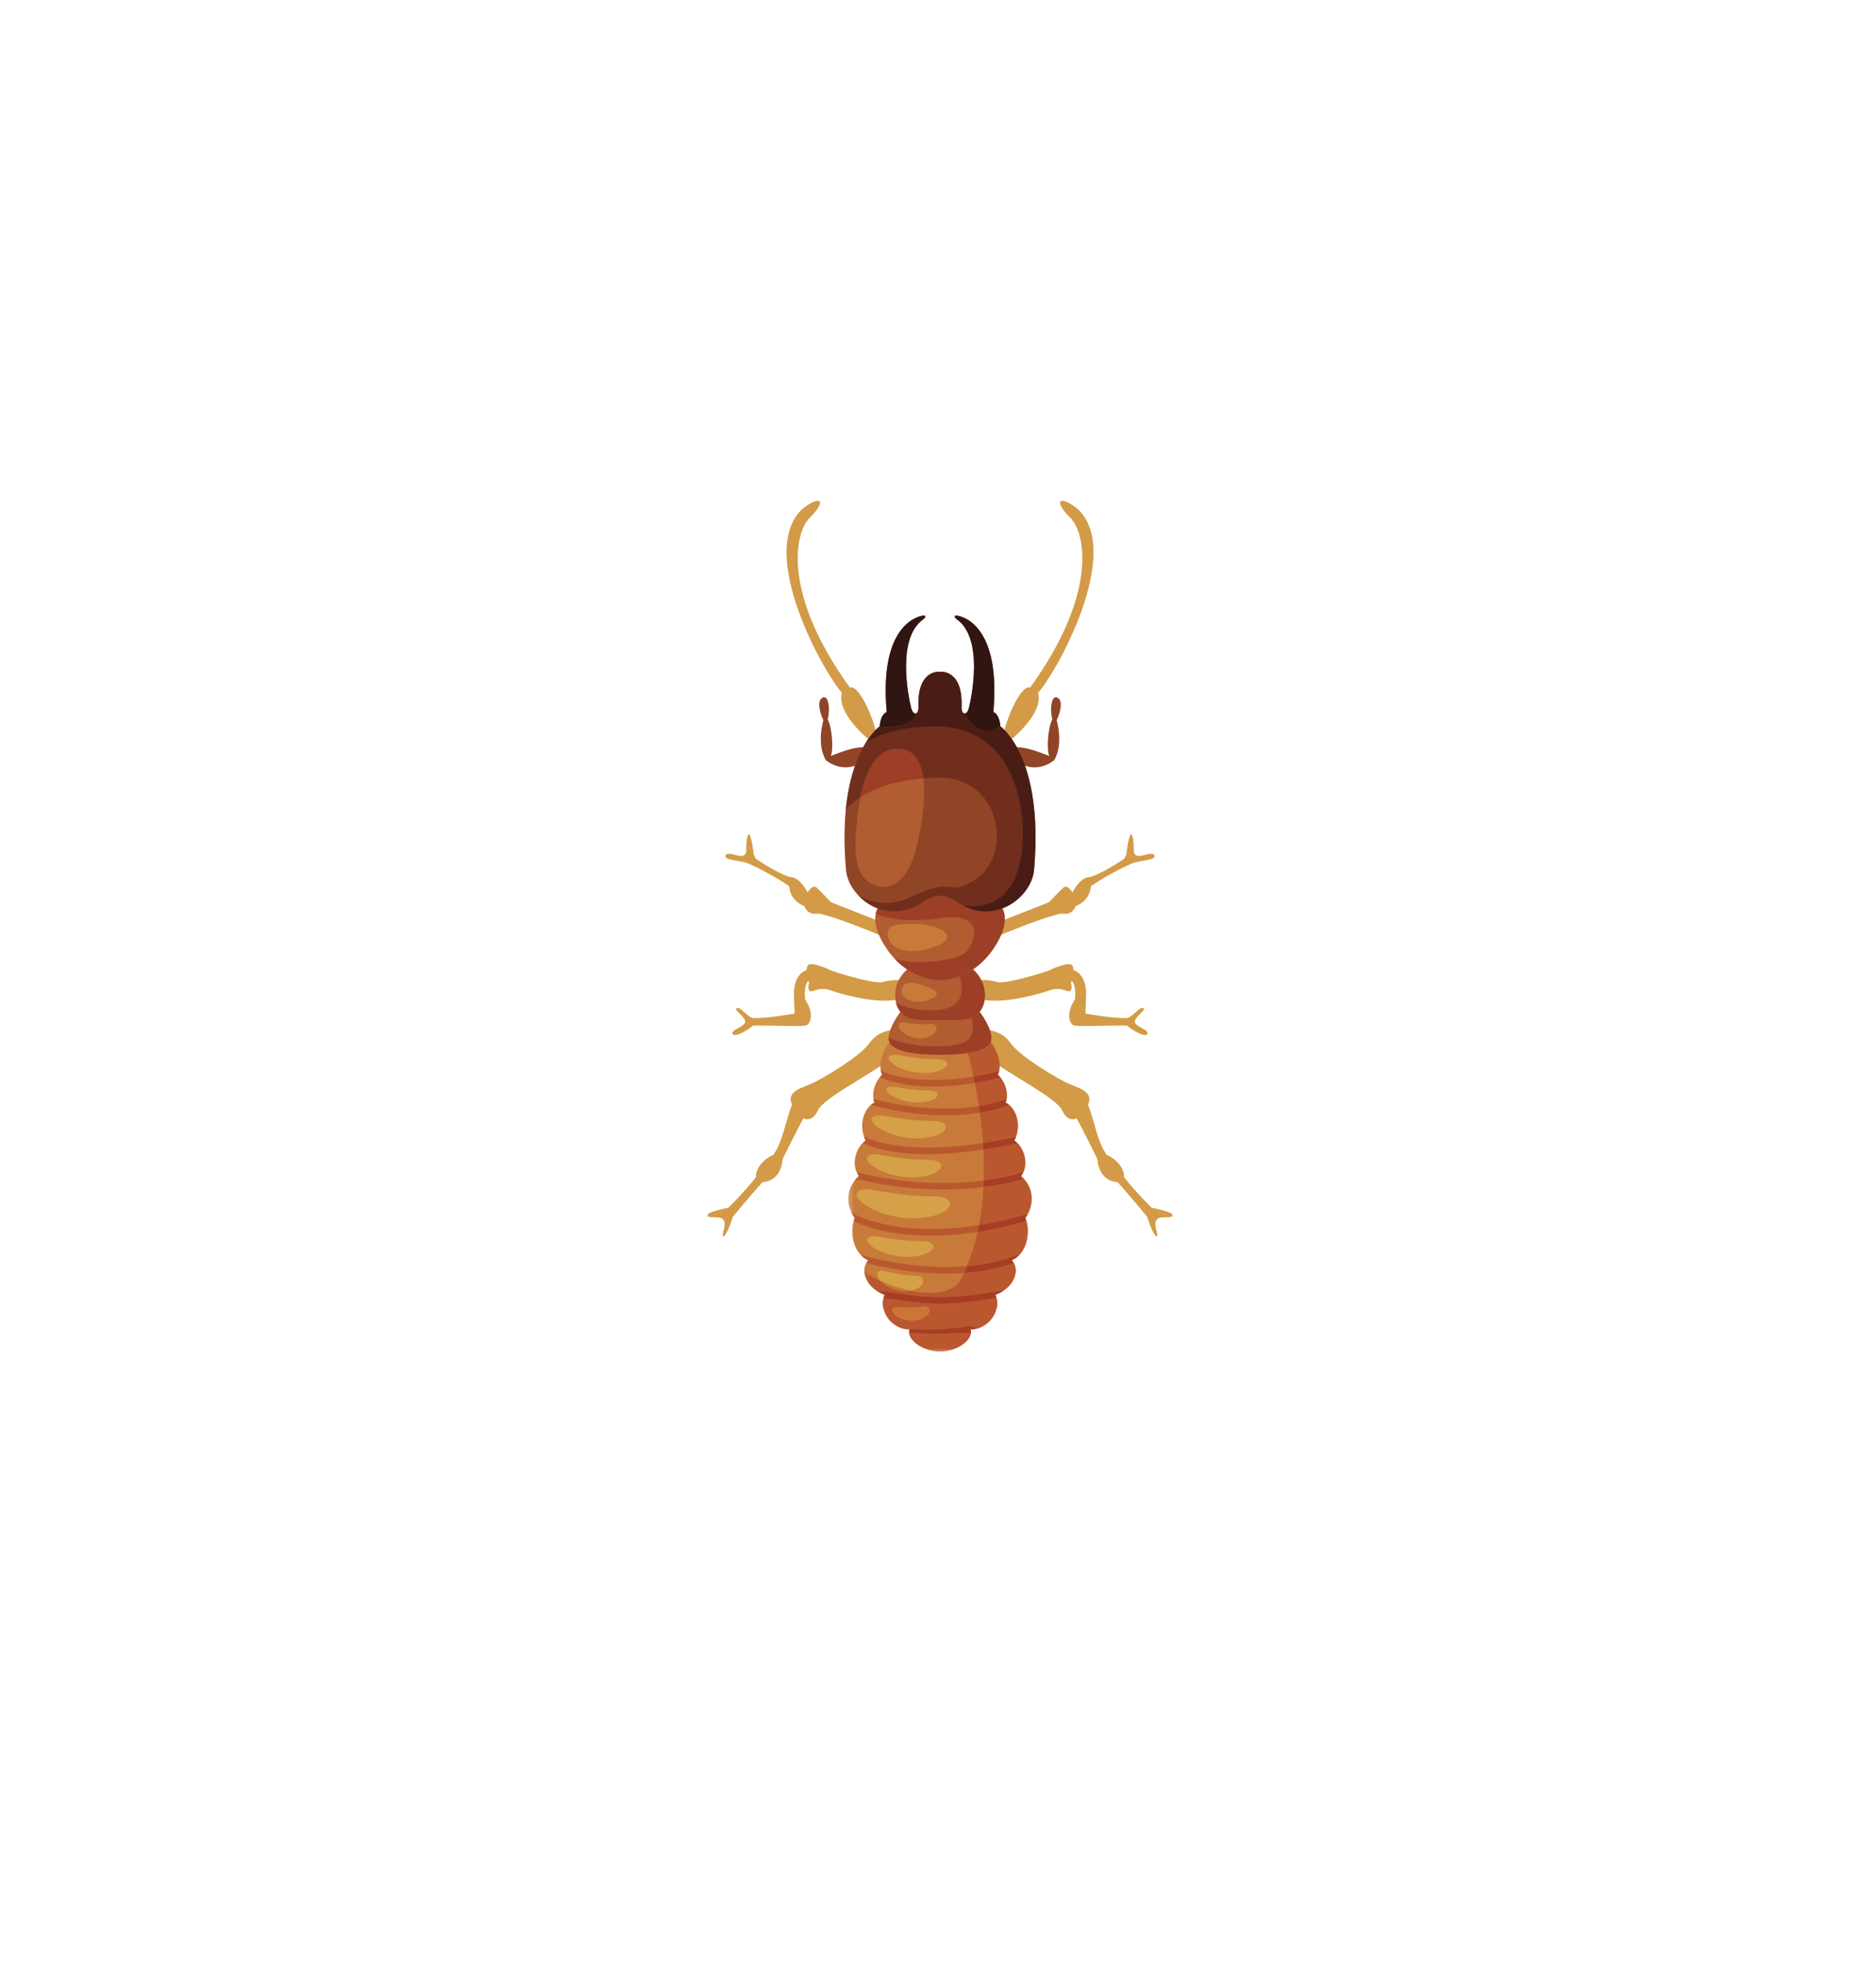 <svg xmlns="http://www.w3.org/2000/svg" width="236" height="247" viewBox="0 0 236 247" fill="none"><path d="M113.156 129.545C113.156 129.545 110.758 129.267 109.449 131.118C108.141 132.969 103.834 135.42 102.47 136.127C101.108 136.836 98.817 137.163 99.636 138.96C98.763 141.193 98.491 143.535 97.291 145.277C96.038 145.767 95.002 147.074 95.11 148.055C93.638 149.96 91.622 151.921 91.622 151.921C91.622 151.921 88.281 152.52 89.142 153.05C90.04 153.255 91.552 152.683 91.063 154.644C90.572 156.317 91.463 155.539 92.166 153.092C93.925 150.926 95.928 148.681 95.928 148.681C95.928 148.681 98.219 148.762 98.463 145.781C100.344 141.942 101.078 140.675 101.078 140.675C101.078 140.675 102.143 141.288 102.879 139.696C103.615 138.101 109.1 135.408 112.614 132.834C116.127 130.261 113.156 129.545 113.156 129.545Z" fill="#D39B47"></path><path d="M123.352 129.545C123.352 129.545 125.75 129.267 127.06 131.118C128.367 132.969 132.674 135.42 134.038 136.127C135.401 136.836 137.691 137.163 136.873 138.96C137.746 141.193 138.018 143.535 139.218 145.277C140.47 145.767 141.506 147.074 141.398 148.055C142.87 149.96 144.886 151.921 144.886 151.921C144.886 151.921 148.227 152.52 147.368 153.05C146.468 153.255 144.956 152.683 145.445 154.643C145.937 156.317 145.045 155.539 144.342 153.092C142.583 150.926 140.58 148.681 140.58 148.681C140.58 148.681 138.29 148.762 138.045 145.781C136.164 141.94 135.43 140.675 135.43 140.675C135.43 140.675 134.365 141.288 133.629 139.696C132.893 138.101 127.408 135.408 123.895 132.832C120.381 130.261 123.352 129.545 123.352 129.545Z" fill="#D39B47"></path><mask id="mask0_685_3979" style="mask-type:luminance" maskUnits="userSpaceOnUse" x="106" y="128" width="25" height="42"><path d="M106.344 128.84H130.188V170H106.344V128.84Z" fill="white"></path></mask><g mask="url(#mask0_685_3979)"><path d="M128.453 147.941C129.489 146.551 128.906 144.375 127.611 143.469C128.647 141.354 127.675 139.239 126.51 138.695C126.833 137.849 126.705 136.337 125.538 135.188C126.446 133.073 124.243 130.535 124.243 130.535L118.253 129.267L112.265 130.535C112.265 130.535 110.062 133.073 110.97 135.188C109.804 136.337 109.675 137.849 109.998 138.695C108.833 139.239 107.861 141.354 108.897 143.469C107.602 144.375 107.019 146.551 108.055 147.941C106.113 149.693 106.603 151.93 107.523 153.199C106.826 154.891 107.279 157.67 109.22 158.518C107.991 159.968 109.22 162.143 111.293 162.868C110.451 164.561 111.97 167.22 114.416 167.22C114.012 168.489 116.085 170 118.253 170C120.423 170 122.496 168.489 122.092 167.22C124.537 167.22 126.057 164.561 125.215 162.868C127.288 162.143 128.517 159.968 127.288 158.518C129.229 157.67 129.684 154.891 128.985 153.199C129.905 151.93 130.395 149.693 128.453 147.941Z" fill="#C87A3A"></path></g><path d="M111.293 162.868C111.291 162.868 111.29 162.868 111.286 162.867C111.288 162.867 111.291 162.868 111.293 162.868ZM111.282 162.865H111.28C111.279 162.865 111.279 162.865 111.279 162.865C111.279 162.863 111.279 162.863 111.279 162.863C111.28 162.865 111.28 162.865 111.282 162.865ZM119 160.204C116.292 160.204 112.977 159.881 109.122 158.914C109.076 158.902 109.025 158.889 108.976 158.876C109.041 158.756 109.12 158.637 109.217 158.524C109.217 158.524 109.217 158.524 109.217 158.522C109.218 158.522 109.22 158.52 109.22 158.518C109.218 158.516 109.217 158.515 109.213 158.515C109.213 158.515 109.213 158.515 109.211 158.515C109.208 158.511 109.202 158.509 109.197 158.507C109.197 158.507 109.197 158.507 109.195 158.507C108.846 158.35 108.545 158.131 108.291 157.866C108.623 157.947 108.966 158.032 109.321 158.122C113.056 159.059 116.286 159.369 118.933 159.369C119.917 159.369 120.819 159.327 121.638 159.256C121.515 159.55 121.387 159.84 121.25 160.127C120.555 160.176 119.804 160.204 119 160.204ZM117.121 155.43C111.178 155.432 107.904 153.857 107.388 153.591C107.427 153.456 107.473 153.324 107.524 153.2C107.524 153.198 107.522 153.196 107.52 153.194C107.52 153.194 107.52 153.194 107.52 153.193C107.518 153.193 107.518 153.193 107.518 153.191L107.516 153.189C107.516 153.187 107.515 153.187 107.515 153.187C107.515 153.187 107.515 153.185 107.513 153.185V153.183C107.511 153.18 107.507 153.176 107.505 153.173C107.491 153.154 107.476 153.132 107.462 153.112C107.46 153.107 107.456 153.103 107.452 153.098C107.452 153.098 107.452 153.098 107.451 153.096V153.094C107.449 153.094 107.449 153.092 107.449 153.092C107.447 153.092 107.447 153.09 107.447 153.09C107.447 153.088 107.445 153.087 107.445 153.087C107.445 153.087 107.443 153.087 107.443 153.085C107.443 153.085 107.441 153.083 107.441 153.081C107.44 153.079 107.44 153.078 107.438 153.076C107.326 152.911 107.224 152.732 107.133 152.541C107.354 152.663 107.549 152.762 107.693 152.827L107.721 152.842C107.768 152.868 111.017 154.59 117.203 154.59C118.955 154.59 120.942 154.451 123.157 154.097C123.102 154.385 123.044 154.674 122.98 154.96C120.803 155.298 118.849 155.43 117.121 155.43ZM118.606 149.628C115.581 149.628 112.002 149.31 108.061 148.362C107.867 148.415 107.686 148.466 107.516 148.517C107.668 148.325 107.843 148.135 108.046 147.951C108.046 147.949 108.046 147.949 108.048 147.949C108.048 147.947 108.05 147.947 108.05 147.946C108.051 147.944 108.053 147.944 108.055 147.942C107.969 147.827 107.896 147.704 107.83 147.58C107.872 147.569 107.911 147.557 107.953 147.546L108.051 147.52L108.152 147.544C112.077 148.497 115.629 148.815 118.622 148.815C120.593 148.815 122.319 148.678 123.749 148.493C123.74 148.766 123.729 149.043 123.716 149.317C122.277 149.496 120.556 149.628 118.606 149.628ZM116.663 145.18C111.452 145.18 109.102 144.043 108.738 143.847C108.696 143.834 108.623 143.813 108.526 143.783C108.643 143.666 108.766 143.561 108.897 143.469C108.897 143.467 108.895 143.464 108.893 143.462C108.893 143.462 108.893 143.462 108.893 143.46C108.815 143.301 108.749 143.139 108.694 142.98C108.802 143.013 108.91 143.045 109.016 143.078L109.061 143.093L109.102 143.115C109.134 143.133 111.372 144.349 116.728 144.349C118.63 144.349 120.925 144.196 123.652 143.782C123.672 144.054 123.689 144.328 123.701 144.603C120.931 145.023 118.6 145.18 116.663 145.18ZM118.88 140.284C116.401 140.284 113.383 139.985 109.896 139.09C109.774 139.06 109.653 139.033 109.534 139.006C109.682 138.874 109.838 138.77 109.998 138.695C109.998 138.693 109.997 138.692 109.997 138.69C109.997 138.688 109.995 138.688 109.995 138.688C109.945 138.556 109.909 138.407 109.883 138.248C109.953 138.264 110.024 138.281 110.095 138.297C113.467 139.163 116.403 139.451 118.82 139.449C120.531 139.449 121.981 139.307 123.139 139.121C123.179 139.391 123.219 139.667 123.257 139.948C122.078 140.138 120.611 140.284 118.88 140.284ZM117.474 136.672C113.176 136.672 110.93 135.623 110.791 135.558L110.743 135.53C110.725 135.517 110.709 135.506 110.692 135.495C110.778 135.391 110.869 135.289 110.97 135.189C110.968 135.187 110.968 135.185 110.966 135.183C110.966 135.181 110.966 135.179 110.964 135.178C110.964 135.178 110.964 135.178 110.964 135.176C110.963 135.176 110.963 135.174 110.963 135.172L110.961 135.17C110.961 135.169 110.961 135.167 110.959 135.165V135.163C110.957 135.161 110.957 135.161 110.957 135.159L110.955 135.158C110.955 135.156 110.955 135.156 110.955 135.156C110.877 134.966 110.824 134.772 110.791 134.579C110.917 134.663 111.045 134.748 111.169 134.832C111.41 134.938 113.572 135.841 117.526 135.841C118.944 135.841 120.591 135.726 122.463 135.415C122.518 135.673 122.574 135.939 122.629 136.217C120.67 136.547 118.951 136.672 117.474 136.672Z" fill="#B9582E"></path><path d="M111.285 162.867L111.284 162.865C111.284 162.865 111.284 162.865 111.285 162.867ZM111.152 162.817C111.152 162.817 111.15 162.815 111.148 162.815C111.15 162.815 111.15 162.817 111.152 162.817ZM111.11 162.801C111.11 162.801 111.108 162.801 111.108 162.799L111.11 162.801Z" fill="#A5A7A6"></path><mask id="mask1_685_3979" style="mask-type:luminance" maskUnits="userSpaceOnUse" x="108" y="130" width="23" height="40"><path d="M108.682 130.71H130.189V170H108.682V130.71Z" fill="white"></path></mask><g mask="url(#mask1_685_3979)"><path d="M118.253 170C116.27 170 114.365 168.734 114.365 167.547C114.365 167.437 114.382 167.328 114.416 167.22L114.378 167.626C115.401 167.724 116.604 167.757 117.755 167.757C119.766 167.757 121.612 167.657 122.034 167.633C122.061 167.642 122.096 167.655 122.136 167.668C122.151 167.523 122.14 167.379 122.098 167.236C122.129 167.339 122.143 167.443 122.143 167.547C122.143 168.734 120.239 170 118.253 170ZM116.595 167.231C116.005 167.231 115.428 167.211 114.889 167.16L114.416 167.22C112.435 167.22 111.061 165.472 111.059 163.909C111.059 163.547 111.132 163.195 111.29 162.875C111.226 163.005 111.178 163.142 111.14 163.281C111.184 163.279 111.229 163.279 111.273 163.279C111.668 163.334 112.053 163.39 112.431 163.445C114.301 163.721 116.036 163.976 118.237 163.976C120.118 163.976 122.343 163.79 125.287 163.27C125.312 163.266 125.336 163.262 125.363 163.259C125.325 163.125 125.279 162.998 125.219 162.875C125.376 163.193 125.449 163.547 125.449 163.909C125.447 165.47 124.079 167.215 122.101 167.22C122.408 167.22 122.7 167.176 122.976 167.098C122.726 167.012 122.478 166.924 122.229 166.835L122.151 166.807L122.067 166.813C122.03 166.815 119.223 167.231 116.595 167.231ZM112.804 164.411C112.237 164.411 111.958 164.879 112.657 165.436C113.13 165.812 113.903 166.108 114.727 166.108C115.174 166.108 115.64 166.02 116.078 165.808C117.201 165.268 117.137 164.309 116.275 164.309C116.18 164.309 116.076 164.322 115.963 164.345C115.499 164.448 114.906 164.479 114.361 164.479C113.563 164.479 112.877 164.413 112.877 164.413C112.851 164.411 112.827 164.411 112.804 164.411ZM118.239 163.156C116.08 163.156 114.383 162.908 112.552 162.638C112.159 162.579 111.759 162.521 111.35 162.464L111.313 162.459L111.279 162.461C111.107 162.466 110.935 162.47 110.76 162.47C110.658 162.47 110.554 162.468 110.449 162.466C110.703 162.623 110.979 162.757 111.271 162.861H111.269C111.268 162.859 111.268 162.859 111.266 162.859C111.264 162.859 111.262 162.857 111.26 162.857H111.258C111.257 162.855 111.255 162.855 111.253 162.853C111.251 162.853 111.251 162.853 111.251 162.853C111.248 162.853 111.246 162.851 111.244 162.851C111.244 162.85 111.242 162.85 111.24 162.85C111.24 162.85 111.238 162.85 111.237 162.848C111.235 162.848 111.235 162.848 111.233 162.848C111.231 162.846 111.229 162.846 111.227 162.844C111.226 162.844 111.224 162.844 111.224 162.844C111.222 162.842 111.22 162.842 111.22 162.842C111.218 162.842 111.216 162.841 111.216 162.841C111.215 162.841 111.213 162.839 111.211 162.839C111.209 162.839 111.209 162.839 111.207 162.837C111.206 162.837 111.204 162.837 111.202 162.835C111.202 162.835 111.2 162.835 111.198 162.833C111.198 162.833 111.196 162.833 111.195 162.833C111.193 162.831 111.193 162.831 111.191 162.831C111.189 162.831 111.187 162.83 111.185 162.828C111.184 162.828 111.184 162.828 111.182 162.828C111.18 162.828 111.178 162.828 111.178 162.826C111.176 162.826 111.174 162.826 111.174 162.826C111.173 162.824 111.171 162.824 111.169 162.822H111.167C111.165 162.82 111.164 162.82 111.16 162.819C111.16 162.819 111.158 162.819 111.156 162.819C111.156 162.817 111.154 162.817 111.153 162.817C111.151 162.817 111.151 162.815 111.149 162.815C111.147 162.815 111.145 162.813 111.143 162.813C111.142 162.813 111.142 162.813 111.142 162.813C111.14 162.811 111.138 162.809 111.136 162.809C111.134 162.809 111.134 162.809 111.132 162.809C111.131 162.808 111.129 162.808 111.127 162.808C111.127 162.806 111.125 162.806 111.125 162.806C111.123 162.806 111.122 162.804 111.118 162.804C111.118 162.802 111.118 162.802 111.116 162.802C111.114 162.802 111.112 162.8 111.111 162.8L111.109 162.799C111.103 162.797 111.1 162.795 111.094 162.793H111.092C111.09 162.791 111.087 162.791 111.085 162.789C111.081 162.789 111.08 162.788 111.076 162.786C111.074 162.786 111.07 162.784 111.069 162.782C111.063 162.78 111.058 162.778 111.052 162.777C109.735 162.227 108.811 161.087 108.736 159.977C109.372 160.408 110.064 160.797 110.787 161.133C111.419 161.809 112.588 162.42 113.857 162.42C114.075 162.42 114.296 162.402 114.518 162.364C115.362 162.532 116.186 162.621 116.948 162.621C118.675 162.621 120.094 162.163 120.743 161.135C120.922 160.804 121.091 160.466 121.25 160.127C124.971 159.867 127.113 159.033 127.42 158.905C127.443 158.899 127.482 158.888 127.533 158.876C127.465 158.751 127.385 158.633 127.288 158.518C127.624 158.916 127.778 159.367 127.778 159.831C127.779 161.049 126.724 162.336 125.226 162.864C125.63 162.722 126.001 162.525 126.328 162.289C125.948 162.336 125.555 162.393 125.144 162.466C122.26 162.976 120.082 163.156 118.239 163.156ZM111.284 162.866C111.284 162.864 111.284 162.864 111.284 162.864C111.282 162.864 111.282 162.864 111.282 162.864C111.282 162.864 111.284 162.864 111.284 162.866ZM111.279 162.862C111.277 162.862 111.277 162.862 111.275 162.862C111.275 162.862 111.275 162.862 111.273 162.861C111.275 162.862 111.277 162.862 111.279 162.862ZM121.638 159.255C122.216 157.875 122.655 156.43 122.98 154.96C124.854 154.67 126.89 154.229 129.093 153.592C129.102 153.59 129.109 153.588 129.118 153.586C129.08 153.451 129.036 153.322 128.985 153.199C129.188 153.691 129.294 154.275 129.294 154.878C129.294 156.308 128.696 157.838 127.39 158.47C127.717 158.311 127.999 158.098 128.238 157.844C127.876 157.94 127.524 158.034 127.184 158.121L127.127 158.141C127.091 158.156 125.151 158.956 121.638 159.255ZM127.332 158.497C127.334 158.497 127.334 158.497 127.334 158.496C127.334 158.497 127.332 158.497 127.332 158.497ZM123.157 154.096C123.458 152.513 123.634 150.905 123.716 149.317C126.589 148.957 128.34 148.407 128.563 148.334L128.795 148.283C128.702 148.179 128.6 148.076 128.49 147.974C129.441 148.849 129.792 149.843 129.792 150.772C129.792 151.702 129.441 152.569 128.985 153.199C129.098 153.044 129.204 152.872 129.299 152.692C129.158 152.73 129.016 152.766 128.872 152.807C126.824 153.398 124.918 153.817 123.157 154.096ZM123.749 148.493C123.791 147.171 123.769 145.867 123.701 144.603C124.945 144.413 126.276 144.172 127.699 143.869C127.801 143.845 127.902 143.825 128.002 143.803C127.882 143.68 127.754 143.569 127.617 143.474C128.45 144.059 128.985 145.167 128.985 146.254C128.985 146.853 128.821 147.446 128.453 147.941C128.567 147.788 128.66 147.627 128.735 147.459L128.362 147.543L128.32 147.554C128.284 147.567 126.614 148.124 123.749 148.493ZM128.486 147.972C128.486 147.972 128.486 147.972 128.486 147.971V147.972ZM123.652 143.781C123.561 142.439 123.422 141.149 123.257 139.947C125.285 139.619 126.457 139.158 126.651 139.078L126.952 138.985C126.819 138.87 126.676 138.775 126.532 138.704C127.341 139.096 128.052 140.245 128.052 141.62C128.05 142.208 127.92 142.839 127.611 143.469C127.686 143.315 127.75 143.162 127.805 143.01C127.712 143.03 127.621 143.049 127.526 143.069C126.147 143.365 124.857 143.598 123.652 143.781ZM123.139 139.12C122.98 138.07 122.805 137.095 122.629 136.216C123.557 136.061 124.54 135.858 125.575 135.601C125.694 135.61 125.809 135.619 125.924 135.628C125.811 135.478 125.683 135.33 125.539 135.188C126.357 135.993 126.664 136.978 126.664 137.785C126.664 138.128 126.607 138.441 126.51 138.695C126.563 138.556 126.602 138.399 126.629 138.231L126.39 138.304L126.351 138.318C126.326 138.329 125.195 138.79 123.139 139.12ZM126.525 138.7C126.523 138.7 126.523 138.7 126.523 138.7H126.525ZM122.463 135.414C122.193 134.147 121.935 133.13 121.751 132.449C123.19 132.224 124.32 131.802 124.631 131.046C125.08 131.696 125.758 132.876 125.758 134.083C125.758 134.09 125.758 134.098 125.758 134.107C125.756 134.414 125.71 134.72 125.604 135.022C125.632 134.945 125.654 134.867 125.674 134.79C125.637 134.786 125.604 134.784 125.568 134.781L125.502 134.777L125.44 134.794C124.392 135.055 123.4 135.259 122.463 135.414Z" fill="#B9582E"></path></g><path d="M117.755 167.757C116.604 167.757 115.4 167.724 114.378 167.626L114.416 167.22L114.889 167.16C115.426 167.211 116.007 167.231 116.595 167.231C119.223 167.231 122.03 166.815 122.067 166.813L122.151 166.808L122.229 166.835C122.476 166.924 122.726 167.012 122.976 167.098C122.7 167.176 122.408 167.22 122.101 167.22C122.099 167.22 122.099 167.22 122.099 167.22C122.098 167.22 122.094 167.22 122.092 167.22C122.092 167.224 122.094 167.228 122.096 167.231C122.096 167.233 122.096 167.233 122.098 167.235V167.237C122.14 167.379 122.151 167.523 122.136 167.668C122.096 167.655 122.059 167.642 122.034 167.633C121.612 167.657 119.765 167.757 117.755 167.757ZM118.237 163.977C116.034 163.977 114.303 163.721 112.431 163.445C112.051 163.39 111.667 163.334 111.273 163.279C111.229 163.279 111.183 163.279 111.14 163.281C111.178 163.142 111.225 163.005 111.289 162.875C111.289 162.875 111.289 162.875 111.289 162.874C111.291 162.872 111.291 162.87 111.293 162.868C111.291 162.868 111.288 162.866 111.286 162.866C111.284 162.865 111.282 162.865 111.282 162.865C111.28 162.865 111.28 162.865 111.278 162.863C111.277 162.863 111.275 162.863 111.273 162.861H111.271C110.979 162.757 110.703 162.623 110.449 162.466C110.553 162.468 110.657 162.47 110.76 162.47C110.935 162.47 111.109 162.466 111.278 162.461L111.313 162.459L111.35 162.465C111.759 162.521 112.157 162.58 112.551 162.638C114.383 162.908 116.08 163.157 118.239 163.157C120.079 163.157 122.26 162.976 125.144 162.466C125.555 162.395 125.947 162.337 126.327 162.289C126 162.525 125.628 162.722 125.226 162.865C125.224 162.865 125.224 162.865 125.224 162.865C125.221 162.866 125.219 162.868 125.215 162.868C125.217 162.87 125.217 162.872 125.219 162.874C125.219 162.875 125.219 162.875 125.219 162.875C125.279 162.998 125.325 163.126 125.363 163.259C125.336 163.263 125.312 163.266 125.286 163.27C122.342 163.79 120.118 163.977 118.237 163.977ZM121.25 160.127C121.387 159.84 121.515 159.55 121.637 159.256C125.151 158.956 127.091 158.156 127.127 158.142L127.184 158.122C127.524 158.034 127.876 157.941 128.236 157.844C127.997 158.098 127.715 158.311 127.39 158.47C127.387 158.472 127.385 158.472 127.381 158.474C127.381 158.474 127.381 158.474 127.379 158.476C127.377 158.476 127.377 158.476 127.376 158.478C127.374 158.478 127.374 158.478 127.372 158.479C127.37 158.479 127.368 158.481 127.367 158.481C127.365 158.483 127.363 158.483 127.361 158.483L127.359 158.485C127.354 158.487 127.35 158.489 127.345 158.492C127.345 158.492 127.345 158.492 127.343 158.492C127.339 158.494 127.337 158.496 127.332 158.496C127.332 158.498 127.332 158.498 127.332 158.498C127.33 158.498 127.33 158.498 127.328 158.5C127.326 158.5 127.326 158.5 127.326 158.5C127.323 158.501 127.319 158.503 127.317 158.505H127.315C127.314 158.505 127.312 158.507 127.31 158.507L127.308 158.509C127.306 158.509 127.304 158.511 127.303 158.511C127.301 158.512 127.299 158.512 127.297 158.512C127.297 158.514 127.295 158.514 127.295 158.514C127.292 158.514 127.29 158.516 127.288 158.518C127.385 158.633 127.465 158.752 127.533 158.876C127.482 158.889 127.443 158.9 127.418 158.905C127.111 159.033 124.97 159.867 121.25 160.127ZM122.98 154.96C123.044 154.673 123.102 154.385 123.157 154.096C124.917 153.817 126.824 153.399 128.871 152.807C129.016 152.767 129.158 152.73 129.299 152.692C129.204 152.873 129.098 153.044 128.985 153.2C129.036 153.322 129.08 153.452 129.118 153.587C129.109 153.589 129.102 153.59 129.092 153.592C126.89 154.23 124.853 154.67 122.98 154.96ZM123.714 149.317C123.728 149.043 123.739 148.765 123.749 148.493C126.614 148.124 128.283 147.567 128.32 147.554L128.362 147.543L128.734 147.459C128.66 147.627 128.566 147.788 128.453 147.942C128.464 147.951 128.475 147.962 128.486 147.971C128.486 147.973 128.486 147.973 128.486 147.973C128.488 147.973 128.488 147.974 128.49 147.974C128.599 148.077 128.702 148.179 128.795 148.283L128.563 148.334C128.34 148.407 126.589 148.957 123.714 149.317ZM123.701 144.603C123.688 144.327 123.672 144.053 123.652 143.781C124.857 143.599 126.147 143.365 127.525 143.069C127.619 143.049 127.712 143.031 127.805 143.01C127.748 143.162 127.686 143.315 127.611 143.469C127.613 143.471 127.615 143.473 127.617 143.474C127.754 143.569 127.882 143.681 128.002 143.803C127.902 143.825 127.803 143.845 127.699 143.869C126.274 144.172 124.945 144.413 123.701 144.603ZM123.257 139.948C123.219 139.666 123.179 139.391 123.139 139.12C125.195 138.79 126.326 138.33 126.351 138.319L126.389 138.304L126.629 138.231C126.601 138.399 126.563 138.556 126.51 138.695C126.514 138.697 126.519 138.698 126.525 138.7C126.525 138.702 126.525 138.702 126.526 138.702C126.526 138.702 126.526 138.702 126.528 138.702C126.528 138.704 126.528 138.704 126.528 138.704C126.53 138.704 126.53 138.704 126.532 138.704C126.676 138.775 126.819 138.87 126.952 138.985L126.651 139.078C126.457 139.159 125.285 139.619 123.257 139.948ZM122.629 136.216C122.574 135.939 122.518 135.672 122.463 135.415C123.4 135.259 124.391 135.055 125.44 134.794L125.504 134.777L125.568 134.781C125.604 134.785 125.637 134.788 125.674 134.79C125.653 134.867 125.632 134.945 125.604 135.022C125.584 135.077 125.562 135.133 125.538 135.188C125.683 135.331 125.81 135.479 125.924 135.628C125.81 135.619 125.694 135.61 125.575 135.601C124.539 135.859 123.557 136.061 122.629 136.216Z" fill="#A73D25"></path><path d="M109.598 95.109C109.598 95.109 106.886 97.913 103.893 95.626C102.669 93.53 103.581 90.608 103.581 90.608C103.581 90.608 102.56 88.433 103.376 87.824C104.192 87.216 104.488 89.03 104.128 90.511C104.695 91.519 104.874 94.392 104.505 95.097C107.434 93.904 109.86 93.373 109.598 95.109Z" fill="#904527"></path><path d="M109.095 92.848C109.095 92.848 105.206 89.649 105.915 87.139C103.723 84.772 95.076 69.451 100.967 63.99C103.004 62.365 104.215 62.745 101.901 65.095C99.934 66.969 98.363 74.667 106.921 86.496C108.086 86.056 109.936 90.472 110.262 92.368C110.587 94.264 109.095 92.848 109.095 92.848Z" fill="#D39B47"></path><path d="M114.367 123.441C114.367 123.441 112.795 122.99 111.003 123.549C109.6 123.761 104.611 122.103 104.611 122.103C104.611 122.103 102.017 120.82 101.616 121.452C101.212 122.086 101.785 123.629 101.785 123.629C101.785 123.629 101.342 125.037 102.43 124.605C103.517 124.172 104.399 124.546 104.399 124.546C104.399 124.546 110.948 126.9 114.265 125.339C117.583 123.777 114.367 123.441 114.367 123.441Z" fill="#D39B47"></path><path d="M101.725 121.964C101.725 121.964 99.913 122.139 99.873 124.946C99.917 126.148 99.955 127.499 99.955 127.499C99.955 127.499 96.399 128.142 94.737 128.053C93.954 127.903 93.203 126.636 92.703 126.8C92.202 126.964 93.554 127.731 93.737 128.416C93.917 129.099 91.903 129.51 92.148 130.042C92.392 130.573 93.999 129.622 94.741 129.008C96.52 128.939 101.093 129.183 101.487 128.959C101.882 128.734 102.528 127.625 101.276 125.69C101.115 123.922 101.54 123.29 102.108 123.156C102.678 123.023 101.725 121.964 101.725 121.964Z" fill="#D39B47"></path><path d="M112.078 118.222C112.078 118.222 105.916 115.54 103.009 114.903C101.5 115.203 101.182 113.961 101.182 113.961C101.182 113.961 99.453 113.462 99.272 111.468C97.431 110.2 95.152 109.053 94.126 108.613C93.101 108.173 90.92 108.25 91.295 107.559C91.448 107.275 91.921 107.401 92.421 107.525C93.136 107.706 93.904 107.883 93.884 106.873C93.852 105.152 94.281 103.556 94.763 107.039C94.77 107.57 95.099 108.032 95.099 108.032C95.099 108.032 98.12 110.096 99.539 110.337C100.653 110.399 101.599 112.242 101.599 112.242C101.599 112.242 102.238 111.21 102.711 111.634C103.184 112.056 104.547 113.491 104.547 113.491L111.912 116.39L112.078 118.222Z" fill="#D39B47"></path><path d="M126.912 95.109C126.912 95.109 129.624 97.913 132.617 95.626C133.841 93.53 132.928 90.608 132.928 90.608C132.928 90.608 133.949 88.433 133.132 87.824C132.316 87.216 132.022 89.03 132.38 90.511C131.814 91.519 131.635 94.392 132.004 95.097C129.074 93.904 126.651 93.373 126.912 95.109Z" fill="#904527"></path><path d="M127.415 92.848C127.415 92.848 131.304 89.649 130.595 87.139C132.785 84.772 141.434 69.451 135.541 63.99C133.504 62.365 132.293 62.745 134.609 65.095C136.574 66.969 138.145 74.667 129.587 86.496C128.422 86.056 126.572 90.472 126.246 92.368C125.921 94.264 127.415 92.848 127.415 92.848Z" fill="#D39B47"></path><path d="M122.142 123.441C122.142 123.441 123.716 122.99 125.506 123.549C126.908 123.759 131.898 122.103 131.898 122.103C131.898 122.103 134.491 120.82 134.893 121.452C135.297 122.086 134.723 123.629 134.723 123.629C134.723 123.629 135.167 125.037 134.081 124.605C132.992 124.172 132.11 124.546 132.11 124.546C132.11 124.546 125.562 126.9 122.244 125.339C118.926 123.775 122.142 123.441 122.142 123.441Z" fill="#D39B47"></path><path d="M134.783 121.964C134.783 121.964 136.595 122.139 136.635 124.944C136.591 126.148 136.554 127.499 136.554 127.499C136.554 127.499 140.11 128.142 141.77 128.053C142.554 127.901 143.305 126.636 143.805 126.798C144.305 126.963 142.954 127.731 142.773 128.414C142.59 129.099 144.605 129.51 144.36 130.042C144.115 130.573 142.508 129.622 141.767 129.008C139.988 128.939 135.415 129.183 135.022 128.959C134.628 128.734 133.979 127.625 135.232 125.688C135.393 123.92 134.967 123.288 134.399 123.156C133.83 123.023 134.783 121.964 134.783 121.964Z" fill="#D39B47"></path><path d="M124.43 118.222C124.43 118.222 130.592 115.54 133.499 114.903C135.008 115.204 135.326 113.961 135.326 113.961C135.326 113.961 137.055 113.462 137.238 111.47C139.077 110.2 141.358 109.053 142.383 108.615C143.407 108.175 145.588 108.25 145.213 107.559C145.06 107.275 144.587 107.401 144.087 107.525C143.374 107.704 142.604 107.885 142.624 106.873C142.656 105.152 142.227 103.556 141.745 107.039C141.738 107.572 141.409 108.034 141.409 108.034C141.409 108.034 138.388 110.098 136.969 110.337C135.855 110.401 134.909 112.242 134.909 112.242C134.909 112.242 134.272 111.21 133.797 111.634C133.324 112.058 131.961 113.491 131.961 113.491L124.596 116.39L124.43 118.222Z" fill="#D39B47"></path><path d="M122.507 126.422L118.255 128.299L114.001 126.422C113.879 126.422 111.711 129.035 111.793 130.668C111.875 132.303 115.187 132.67 118.255 132.67C121.321 132.67 124.632 132.303 124.715 130.668C124.797 129.035 122.629 126.422 122.507 126.422Z" fill="#B15C31"></path><path d="M118.254 132.67C115.187 132.67 111.876 132.303 111.794 130.668C111.79 130.617 111.79 130.566 111.792 130.511C113.268 131.247 115.609 131.62 117.711 131.62C119.019 131.62 120.235 131.475 121.092 131.183C122.608 130.668 122.52 129.162 122.197 128.018C122.595 127.863 122.951 127.627 123.238 127.275C123.254 127.297 123.271 127.321 123.289 127.344C123.735 127.962 124.257 128.805 124.529 129.602C124.637 129.914 124.704 130.217 124.715 130.498C124.715 130.5 124.715 130.5 124.715 130.504C124.715 130.504 124.717 130.506 124.717 130.508C124.717 130.509 124.717 130.511 124.717 130.513C124.717 130.52 124.717 130.526 124.717 130.533C124.717 130.535 124.717 130.537 124.717 130.537C124.717 130.539 124.717 130.539 124.717 130.539C124.717 130.54 124.717 130.54 124.717 130.542C124.717 130.542 124.717 130.542 124.717 130.544C124.717 130.544 124.717 130.546 124.717 130.548C124.717 130.55 124.717 130.55 124.717 130.551V130.553C124.717 130.555 124.717 130.555 124.717 130.557C124.717 130.557 124.717 130.557 124.717 130.559C124.717 130.559 124.717 130.56 124.717 130.562C124.717 130.564 124.717 130.566 124.717 130.568C124.717 130.57 124.717 130.573 124.717 130.577C124.717 130.577 124.717 130.577 124.717 130.579C124.717 130.579 124.717 130.581 124.717 130.582C124.717 130.584 124.717 130.586 124.717 130.586C124.717 130.588 124.717 130.588 124.717 130.588C124.717 130.59 124.717 130.59 124.717 130.592V130.593V130.595C124.717 130.597 124.717 130.597 124.717 130.597C124.717 130.599 124.717 130.599 124.717 130.601C124.717 130.601 124.717 130.601 124.717 130.602V130.604C124.717 130.606 124.717 130.606 124.717 130.606C124.717 130.608 124.717 130.608 124.717 130.61V130.612C124.717 130.613 124.717 130.613 124.717 130.615C124.717 130.619 124.717 130.623 124.717 130.626C124.717 130.628 124.717 130.628 124.717 130.63V130.632C124.717 130.634 124.717 130.634 124.717 130.635C124.717 130.635 124.717 130.635 124.717 130.637V130.639C124.717 130.641 124.717 130.641 124.717 130.641C124.717 130.643 124.717 130.643 124.717 130.644V130.646L124.715 130.648C124.715 130.65 124.715 130.65 124.715 130.65C124.715 130.652 124.715 130.652 124.715 130.654V130.655V130.657C124.715 130.659 124.715 130.659 124.715 130.659C124.715 130.661 124.715 130.661 124.715 130.663C124.715 130.663 124.715 130.663 124.715 130.665C124.715 130.666 124.715 130.668 124.715 130.668C124.708 130.803 124.681 130.929 124.631 131.046C124.321 131.802 123.19 132.226 121.751 132.449C120.685 132.615 119.452 132.67 118.254 132.67Z" fill="#9D3F27"></path><path d="M121.279 121.193L118.253 120.906L115.229 121.193C115.229 121.193 112.08 122.581 112.694 126.053C113.183 128.014 114.697 128.299 116.249 128.299C117.804 128.299 118.253 128.299 118.253 128.299C118.253 128.299 118.704 128.299 120.258 128.299C121.811 128.299 123.325 128.014 123.816 126.053C124.428 122.581 121.279 121.193 121.279 121.193Z" fill="#B15C31"></path><path d="M120.259 128.299C118.704 128.299 118.255 128.299 118.255 128.299C118.255 128.299 117.804 128.299 116.25 128.299C116.244 128.299 116.239 128.299 116.233 128.299C116.232 128.299 116.23 128.299 116.23 128.299C116.23 128.299 116.23 128.299 116.228 128.299C116.226 128.299 116.226 128.299 116.224 128.299C116.221 128.299 116.219 128.299 116.215 128.299C114.71 128.296 113.253 128.012 112.73 126.19C113.903 126.754 115.57 127.096 117.077 127.096C118.25 127.096 119.327 126.889 120.001 126.422C121.272 125.536 121.066 123.92 120.715 122.806C121.236 122.608 121.806 122.331 122.39 121.94C123.102 122.568 123.895 123.618 123.895 125.176C123.895 125.373 123.882 125.576 123.855 125.79C123.844 125.876 123.831 125.963 123.816 126.053C123.687 126.566 123.488 126.966 123.237 127.275C122.951 127.627 122.594 127.863 122.196 128.018C121.614 128.244 120.94 128.299 120.259 128.299Z" fill="#9D3F27"></path><path d="M124.243 112.657L118.255 111.596L112.264 112.657C112.264 112.657 108.278 113.882 111.139 118.702C114.001 123.522 118.255 123.277 118.255 123.277C118.255 123.277 122.507 123.522 125.368 118.702C128.232 113.882 124.243 112.657 124.243 112.657Z" fill="#B15C31"></path><path d="M118.359 123.278C118.29 123.278 118.253 123.277 118.253 123.277C118.251 123.277 118.215 123.278 118.151 123.278C117.597 123.278 114.944 123.14 112.573 120.623C113.587 120.915 114.699 121.03 115.784 121.03C118.375 121.03 120.815 120.369 121.418 119.856C122.41 119.014 124.035 115.387 119.714 115.387C119.283 115.387 118.795 115.422 118.244 115.5C117.013 115.674 115.924 115.743 114.973 115.743C112.517 115.743 110.959 115.283 110.166 114.958C110.217 114.7 110.299 114.468 110.4 114.26C111.052 114.507 111.757 114.649 112.491 114.649C113.426 114.649 114.41 114.421 115.398 113.895C117.117 112.783 117.875 112.675 118.105 112.675C118.16 112.675 118.185 112.682 118.185 112.682H118.322C118.322 112.682 118.348 112.675 118.403 112.675C118.633 112.675 119.391 112.783 121.109 113.895C122.097 114.421 123.082 114.649 124.017 114.649C124.751 114.649 125.456 114.507 126.108 114.26C126.287 114.625 126.402 115.065 126.402 115.591C126.402 116.406 126.125 117.429 125.368 118.702C124.455 120.239 123.401 121.26 122.39 121.94C121.805 122.331 121.235 122.608 120.715 122.805C119.568 123.238 118.657 123.278 118.359 123.278Z" fill="#9D3F27"></path><path d="M125.84 91.358C125.84 91.358 125.779 89.888 124.961 89.564C126.002 77.905 120.384 77.439 120.384 77.439C120.384 77.439 119.731 77.386 120.388 77.916C123.792 80.353 122.187 87.833 121.904 88.978C121.623 90.123 120.969 89.88 120.965 89.022C121.173 84.443 118.631 84.467 118.253 84.496C117.877 84.467 115.336 84.443 115.545 89.022C115.541 89.88 114.885 90.123 114.604 88.978C114.321 87.833 112.716 80.353 116.122 77.916C116.777 77.386 116.124 77.439 116.124 77.439C116.124 77.439 110.506 77.905 111.549 89.564C110.729 89.888 110.668 91.358 110.668 91.358C110.668 91.358 105.173 95.146 106.422 109.366C106.654 112.633 110.973 116.245 115.398 113.895C117.532 112.516 118.185 112.682 118.185 112.682H118.324C118.324 112.682 118.976 112.516 121.109 113.895C125.535 116.245 129.854 112.633 130.086 109.366C131.335 95.146 125.84 91.358 125.84 91.358Z" fill="#904527"></path><path d="M112.493 114.647C110.742 114.647 109.164 113.846 108.055 112.71C109.012 113.203 110.165 113.579 111.454 113.579C112.353 113.579 113.319 113.396 114.33 112.942C116.791 111.76 117.996 111.519 118.792 111.519C119.066 111.519 119.291 111.546 119.503 111.575C119.713 111.603 119.912 111.632 120.129 111.632C120.509 111.632 120.951 111.546 121.638 111.225C127.875 108.555 126.136 97.829 118.308 97.829C117.55 97.829 116.836 97.856 116.162 97.905C115.859 95.694 114.895 94.196 112.917 94.196C112.818 94.196 112.718 94.2 112.616 94.207C109.982 94.399 108.778 97.628 108.232 100.276C107.447 100.796 106.852 101.342 106.402 101.848C107.2 93.789 110.632 91.383 110.669 91.358C110.669 91.358 109.867 91.913 108.945 93.389C110.61 92.397 113.335 91.383 117.548 91.376C117.558 91.374 117.569 91.374 117.579 91.374C125.847 91.374 128.18 98.325 128.589 103.138C128.972 107.652 128.022 113.984 122.332 113.984C121.946 113.984 121.539 113.955 121.11 113.895C119.391 112.783 118.633 112.675 118.403 112.675C118.348 112.675 118.323 112.682 118.323 112.682H118.186C118.186 112.682 118.16 112.675 118.105 112.675C117.875 112.675 117.117 112.783 115.399 113.895C114.411 114.421 113.428 114.647 112.493 114.647Z" fill="#712E1D"></path><path d="M124.017 114.648C123.084 114.648 122.098 114.421 121.11 113.895C121.539 113.955 121.946 113.985 122.331 113.985C128.022 113.985 128.972 107.653 128.588 103.138C128.179 98.324 125.847 91.376 117.579 91.376C117.568 91.376 117.559 91.376 117.548 91.376C113.335 91.384 110.61 92.397 108.944 93.389C109.867 91.913 110.668 91.358 110.668 91.358C110.668 91.358 111.048 91.398 111.591 91.398C112.847 91.398 114.973 91.181 115.218 89.742C115.399 89.689 115.543 89.422 115.545 89.022C115.536 88.841 115.532 88.666 115.532 88.5C115.534 84.772 117.528 84.491 118.131 84.491C118.182 84.491 118.226 84.493 118.255 84.497C118.284 84.493 118.326 84.491 118.379 84.491C118.982 84.491 120.974 84.772 120.976 88.5C120.976 88.666 120.973 88.841 120.965 89.022C120.967 89.472 121.148 89.753 121.36 89.753C121.362 89.753 121.363 89.753 121.363 89.753C121.378 89.784 122.359 91.939 124.163 91.939C124.66 91.939 125.221 91.775 125.84 91.358C125.84 91.358 130.27 94.412 130.27 105.331C130.27 106.571 130.214 107.914 130.086 109.366C129.907 111.903 127.262 114.648 124.017 114.648Z" fill="#491D16"></path><path d="M121.363 89.752V89.749C121.555 89.747 121.772 89.519 121.906 88.978C121.772 89.519 121.555 89.749 121.363 89.752Z" fill="#A5A7A6"></path><path d="M124.164 91.939C122.36 91.939 121.379 89.786 121.364 89.753C121.556 89.749 121.773 89.519 121.907 88.979C122.049 88.4 122.529 86.199 122.529 83.85C122.529 81.555 122.071 79.12 120.389 77.915C120.17 77.739 120.097 77.628 120.097 77.557C120.095 77.451 120.261 77.438 120.343 77.438C120.369 77.438 120.387 77.44 120.387 77.44C120.387 77.44 125.09 77.831 125.09 86.829C125.09 87.664 125.05 88.573 124.962 89.565C125.78 89.888 125.841 91.358 125.841 91.358C125.221 91.775 124.661 91.939 124.164 91.939Z" fill="#301512"></path><path d="M115.149 89.753C114.968 89.753 114.765 89.55 114.63 89.075C114.765 89.55 114.968 89.751 115.147 89.751C115.172 89.751 115.194 89.748 115.218 89.74V89.742C115.196 89.749 115.172 89.753 115.149 89.753ZM116.146 77.896C116.347 77.73 116.414 77.626 116.414 77.557C116.414 77.451 116.248 77.438 116.168 77.438C116.301 77.438 116.659 77.473 116.146 77.896Z" fill="#A5A7A6"></path><path d="M111.59 91.398C111.048 91.398 110.668 91.358 110.668 91.358C110.668 91.358 110.728 89.888 111.548 89.565C111.459 88.573 111.419 87.664 111.419 86.829C111.42 77.831 116.123 77.44 116.123 77.44C116.123 77.44 116.14 77.438 116.167 77.438C116.247 77.438 116.414 77.451 116.414 77.557C116.414 77.626 116.346 77.73 116.145 77.896C116.143 77.896 116.141 77.898 116.14 77.9C116.138 77.902 116.136 77.904 116.136 77.904C116.134 77.906 116.132 77.906 116.131 77.907C116.131 77.907 116.131 77.907 116.131 77.909C116.127 77.911 116.123 77.913 116.121 77.915C114.439 79.12 113.979 81.555 113.979 83.85C113.979 86.199 114.461 88.4 114.604 88.979C114.611 89.011 114.62 89.044 114.629 89.075C114.764 89.55 114.967 89.753 115.148 89.753C115.172 89.753 115.195 89.749 115.217 89.742C114.973 91.181 112.847 91.398 111.59 91.398Z" fill="#301512"></path><path d="M111.103 111.566C109.966 111.566 108.926 110.887 108.388 109.999C107.135 107.93 107.789 103.737 107.789 103.737C107.789 103.737 107.845 102.153 108.232 100.276C109.894 99.173 112.404 98.181 116.162 97.905C116.498 100.367 116.018 103.715 115.204 106.869C114.301 110.366 112.616 111.566 111.103 111.566Z" fill="#B15C31"></path><path d="M108.232 100.276C108.778 97.63 109.982 94.399 112.614 94.207C112.718 94.2 112.818 94.196 112.917 94.196C114.895 94.196 115.859 95.694 116.162 97.906C112.404 98.181 109.894 99.173 108.232 100.276Z" fill="#9C3F26"></path><path d="M114.879 153.24C112.22 153.24 109.777 152.323 108.526 151.34C107.17 150.275 107.773 149.58 108.942 149.58C109.128 149.58 109.325 149.598 109.534 149.633C109.534 149.633 113.921 150.48 116.914 150.48C117.045 150.48 117.175 150.478 117.301 150.474C117.361 150.473 117.42 150.473 117.476 150.473C120.287 150.473 120.26 152.407 116.934 153.048C116.245 153.181 115.555 153.24 114.879 153.24Z" fill="#D5A047"></path><path d="M114.725 148.09C112.612 148.09 110.67 147.361 109.675 146.579C108.599 145.734 109.078 145.18 110.007 145.18C110.154 145.18 110.312 145.195 110.477 145.222C110.477 145.222 113.963 145.896 116.341 145.896C116.447 145.896 116.549 145.894 116.65 145.892C116.697 145.891 116.745 145.891 116.789 145.891C119.022 145.891 119.002 147.428 116.358 147.936C115.812 148.042 115.262 148.09 114.725 148.09Z" fill="#D5A047"></path><path d="M115.322 143.191C113.209 143.191 111.268 142.464 110.274 141.683C109.197 140.837 109.675 140.284 110.605 140.284C110.751 140.284 110.91 140.296 111.074 140.326C111.074 140.326 114.561 140.998 116.938 140.998C117.044 140.998 117.147 140.998 117.247 140.994C117.295 140.992 117.342 140.992 117.386 140.992C119.619 140.992 119.599 142.53 116.955 143.04C116.409 143.146 115.859 143.191 115.322 143.191Z" fill="#D5A047"></path><path d="M115.412 138.68C113.953 138.68 112.611 138.178 111.924 137.638C111.179 137.053 111.509 136.671 112.152 136.671C112.254 136.671 112.362 136.681 112.477 136.699C112.477 136.699 114.886 137.164 116.53 137.164C116.603 137.164 116.674 137.164 116.743 137.163C116.776 137.161 116.807 137.161 116.84 137.161C118.384 137.161 118.369 138.224 116.541 138.576C116.163 138.647 115.785 138.68 115.412 138.68Z" fill="#D5A047"></path><path d="M116.258 134.964C114.593 134.964 113.062 134.39 112.277 133.773C111.428 133.106 111.806 132.67 112.538 132.67C112.653 132.67 112.777 132.681 112.909 132.703C112.909 132.703 115.657 133.234 117.535 133.234C117.617 133.234 117.699 133.232 117.778 133.231C117.814 133.231 117.851 133.229 117.887 133.229C119.65 133.229 119.632 134.443 117.546 134.843C117.115 134.927 116.684 134.964 116.258 134.964Z" fill="#D5A047"></path><path d="M115.765 130.633C114.831 130.633 113.953 130.212 113.449 129.715C112.797 129.076 113.052 128.595 113.58 128.595C113.628 128.595 113.677 128.599 113.728 128.606C113.728 128.606 114.976 128.836 116.077 128.836C116.358 128.836 116.628 128.822 116.868 128.785C116.948 128.772 117.023 128.765 117.094 128.765C118.062 128.765 118.115 129.883 116.902 130.403C116.528 130.564 116.143 130.633 115.765 130.633Z" fill="#C87A3A"></path><path d="M114.13 158.092C112.239 158.092 110.501 157.442 109.611 156.743C108.647 155.985 109.076 155.49 109.907 155.49C110.039 155.49 110.181 155.503 110.327 155.528C110.327 155.528 113.449 156.129 115.578 156.129C115.671 156.129 115.764 156.129 115.854 156.125C115.896 156.125 115.938 156.123 115.978 156.123C117.978 156.123 117.958 157.501 115.591 157.957C115.103 158.05 114.612 158.092 114.13 158.092Z" fill="#D5A047"></path><path d="M114.518 162.364C113.276 162.115 111.991 161.694 110.787 161.133C110.767 161.113 110.749 161.091 110.729 161.069C110.062 160.311 110.36 159.818 110.935 159.818C111.026 159.818 111.123 159.829 111.225 159.854C111.225 159.854 113.384 160.457 114.858 160.457C114.924 160.457 114.988 160.455 115.05 160.453C115.079 160.452 115.108 160.452 115.136 160.452C116.518 160.452 116.505 161.829 114.869 162.283C114.752 162.316 114.635 162.342 114.518 162.364Z" fill="#D5A047"></path><path d="M113.857 162.421C112.588 162.421 111.419 161.809 110.787 161.133C111.991 161.694 113.276 162.116 114.518 162.364C114.295 162.403 114.075 162.421 113.857 162.421Z" fill="#CD7536"></path><path d="M114.727 166.108C113.902 166.108 113.131 165.812 112.658 165.436C111.958 164.879 112.238 164.411 112.802 164.411C112.828 164.411 112.851 164.411 112.877 164.413C112.877 164.413 113.564 164.479 114.362 164.479C114.906 164.479 115.5 164.448 115.964 164.346C116.077 164.322 116.181 164.309 116.276 164.309C117.138 164.309 117.204 165.268 116.079 165.809C115.64 166.02 115.176 166.108 114.727 166.108Z" fill="#CD7536"></path><path d="M114.767 119.623C113.255 119.621 112.166 119.055 111.792 118.098C111.187 116.556 112.731 116.332 112.731 116.332C113.393 116.244 114.027 116.206 114.621 116.206C118.5 116.206 120.651 117.882 117.957 118.945C116.778 119.409 115.693 119.623 114.767 119.623Z" fill="#C87A3A"></path><path d="M115.525 126.035C114.303 126.035 113.39 125.372 113.418 124.603C113.454 123.642 114.393 123.573 114.658 123.573C114.702 123.573 114.727 123.575 114.727 123.575C114.727 123.575 119.348 124.499 117.344 125.562C116.712 125.896 116.086 126.035 115.525 126.035Z" fill="#C87A3A"></path></svg>